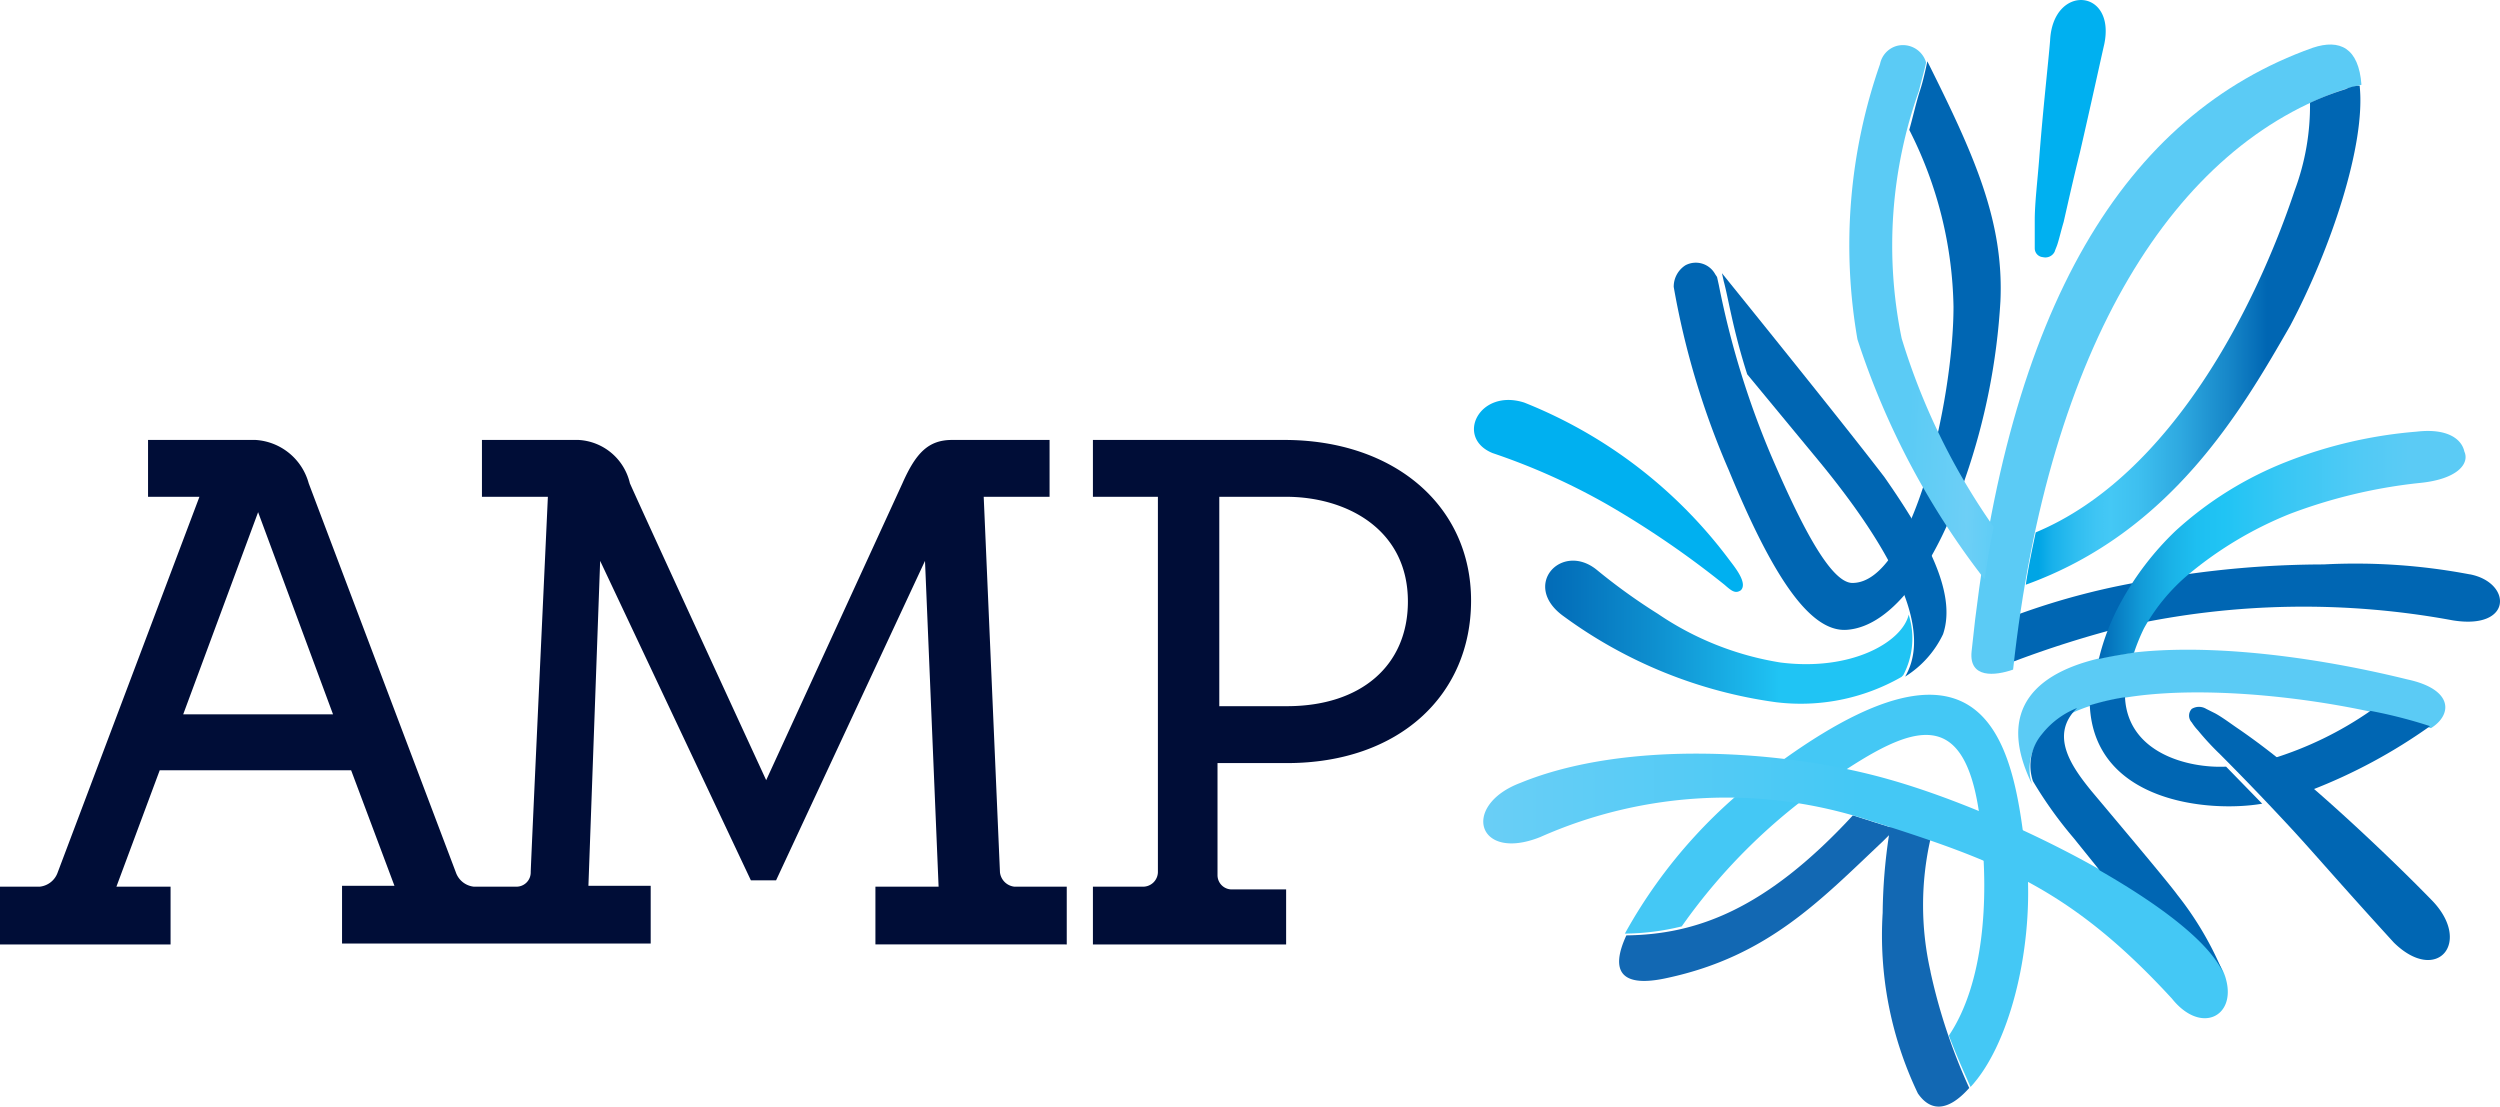 <svg xmlns="http://www.w3.org/2000/svg" xmlns:xlink="http://www.w3.org/1999/xlink" width="180" height="79.672" viewBox="0 0 180 79.672"><defs><linearGradient id="a" x1="0.817" y1="8.296" x2="0.444" y2="9.054" gradientUnits="objectBoundingBox"><stop offset="0" stop-color="#1268b3"/><stop offset="0.5" stop-color="#44c8f5"/><stop offset="1" stop-color="#5bcbf5"/></linearGradient><linearGradient id="b" x1="0.002" y1="17.27" x2="0.998" y2="17.27" gradientUnits="objectBoundingBox"><stop offset="0" stop-color="#0066b3"/><stop offset="0.12" stop-color="#0471bb"/><stop offset="0.34" stop-color="#0e8fcf"/><stop offset="0.63" stop-color="#1ebef0"/><stop offset="0.66" stop-color="#20c4f4"/><stop offset="1" stop-color="#20c4f4"/></linearGradient><linearGradient id="c" x1="-0.026" y1="6.108" x2="1.027" y2="6.899" gradientUnits="objectBoundingBox"><stop offset="0" stop-color="#0066b3"/><stop offset="0.1" stop-color="#0f7bc1"/><stop offset="0.33" stop-color="#2ca5dd"/><stop offset="0.5" stop-color="#3dbeef"/><stop offset="0.61" stop-color="#44c8f5"/><stop offset="0.68" stop-color="#40c3f1"/><stop offset="0.76" stop-color="#35b3e7"/><stop offset="0.86" stop-color="#2499d5"/><stop offset="0.96" stop-color="#0b76bd"/><stop offset="1" stop-color="#0066b3"/></linearGradient><linearGradient id="d" x1="-29.273" y1="27.342" x2="-28.281" y2="26.356" gradientUnits="objectBoundingBox"><stop offset="0" stop-color="#0066b3"/><stop offset="0.45" stop-color="#0066b3"/><stop offset="1" stop-color="#00b0f0"/></linearGradient><linearGradient id="e" x1="-75.342" y1="-86.917" x2="-74.319" y2="-86.054" gradientUnits="objectBoundingBox"><stop offset="0.18" stop-color="#0066b3"/><stop offset="0.35" stop-color="#006bb7"/><stop offset="0.56" stop-color="#007bc4"/><stop offset="0.8" stop-color="#0094d9"/><stop offset="1" stop-color="#00b0f0"/></linearGradient><linearGradient id="f" x1="0.181" y1="4.928" x2="1.387" y2="4.432" gradientUnits="objectBoundingBox"><stop offset="0.01" stop-color="#5bcbf5"/><stop offset="0.08" stop-color="#6dcff6"/><stop offset="0.17" stop-color="#3ec8f5"/><stop offset="0.21" stop-color="#20c4f4"/><stop offset="0.27" stop-color="#1dc2f4"/><stop offset="0.3" stop-color="#15bdf2"/><stop offset="0.33" stop-color="#07b3f0"/><stop offset="0.34" stop-color="#00aeef"/><stop offset="0.34" stop-color="#07b3f0"/><stop offset="0.36" stop-color="#15bdf2"/><stop offset="0.39" stop-color="#1dc2f4"/><stop offset="0.43" stop-color="#20c4f4"/><stop offset="0.5" stop-color="#19afe5"/><stop offset="0.65" stop-color="#0678bf"/><stop offset="0.7" stop-color="#0066b3"/><stop offset="1" stop-color="#0066b3"/></linearGradient><linearGradient id="g" x1="0.003" y1="24.271" x2="0.954" y2="25.216" gradientUnits="objectBoundingBox"><stop offset="0" stop-color="#0066b3"/><stop offset="0.3" stop-color="#0066b3"/><stop offset="0.4" stop-color="#0982c6"/><stop offset="0.55" stop-color="#16a6df"/><stop offset="0.67" stop-color="#1dbcee"/><stop offset="0.75" stop-color="#20c4f4"/></linearGradient><linearGradient id="h" x1="-0.107" y1="4.744" x2="0.942" y2="3.798" gradientUnits="objectBoundingBox"><stop offset="0" stop-color="#20c4f4"/><stop offset="0.3" stop-color="#48caf5"/><stop offset="0.55" stop-color="#63cef6"/><stop offset="0.7" stop-color="#6dcff6"/><stop offset="0.84" stop-color="#5bcbf5"/><stop offset="1" stop-color="#5bcbf5"/></linearGradient><linearGradient id="i" x1="1.7" y1="5.144" x2="-1.059" y2="4.732" gradientUnits="objectBoundingBox"><stop offset="0.01" stop-color="#00a5e5"/><stop offset="0.09" stop-color="#12b6ed"/><stop offset="0.17" stop-color="#20c4f4"/><stop offset="0.54" stop-color="#6dcff6"/><stop offset="0.69" stop-color="#5bcbf5"/><stop offset="1" stop-color="#5bcbf5"/></linearGradient><linearGradient id="j" x1="-0.001" y1="18.357" x2="1" y2="18.357" gradientUnits="objectBoundingBox"><stop offset="0" stop-color="#44c8f5"/><stop offset="0" stop-color="#5acbf5"/><stop offset="0" stop-color="#5bcbf5"/><stop offset="1" stop-color="#5bcbf5"/></linearGradient><linearGradient id="k" x1="0.373" y1="7.127" x2="0.791" y2="5.948" gradientUnits="objectBoundingBox"><stop offset="0" stop-color="#0066b3"/><stop offset="0.4" stop-color="#00a3e4"/><stop offset="1" stop-color="#44c8f5"/></linearGradient><linearGradient id="l" x1="-0.597" y1="12.718" x2="0.514" y2="12.718" gradientUnits="objectBoundingBox"><stop offset="0" stop-color="#008bd0"/><stop offset="0.16" stop-color="#2da7e0"/><stop offset="0.32" stop-color="#50bdec"/><stop offset="0.44" stop-color="#65caf3"/><stop offset="0.52" stop-color="#6dcff6"/><stop offset="1" stop-color="#44c8f5"/></linearGradient><linearGradient id="m" x1="0.1" y1="9.159" x2="1.033" y2="10.101" gradientUnits="objectBoundingBox"><stop offset="0" stop-color="#0066b3"/><stop offset="0.04" stop-color="#0b76bd"/><stop offset="0.14" stop-color="#2499d5"/><stop offset="0.24" stop-color="#35b3e7"/><stop offset="0.32" stop-color="#40c3f1"/><stop offset="0.39" stop-color="#44c8f5"/><stop offset="0.5" stop-color="#3dbeef"/><stop offset="0.67" stop-color="#2ca5dd"/><stop offset="0.9" stop-color="#0f7bc1"/><stop offset="1" stop-color="#0066b3"/></linearGradient><linearGradient id="n" x1="-4.911" y1="14.702" x2="-3.861" y2="15.351" gradientUnits="objectBoundingBox"><stop offset="0.19" stop-color="#0066b3"/><stop offset="0.36" stop-color="#006bb7"/><stop offset="0.57" stop-color="#007bc4"/><stop offset="0.8" stop-color="#0094d9"/><stop offset="1" stop-color="#00b0f0"/></linearGradient><linearGradient id="o" x1="-0.1" y1="22.074" x2="1.014" y2="23.127" gradientUnits="objectBoundingBox"><stop offset="0" stop-color="#0066b3"/><stop offset="0.12" stop-color="#107dc2"/><stop offset="0.38" stop-color="#38b7ea"/><stop offset="0.45" stop-color="#44c8f5"/><stop offset="0.65" stop-color="#42c7f5"/><stop offset="0.76" stop-color="#3ac4f4"/><stop offset="0.85" stop-color="#2cbff3"/><stop offset="0.93" stop-color="#19b8f1"/><stop offset="1" stop-color="#00aeef"/></linearGradient><linearGradient id="p" x1="0.206" y1="31.192" x2="0.764" y2="30.121" gradientUnits="objectBoundingBox"><stop offset="0.01" stop-color="#00b9f2"/><stop offset="0.03" stop-color="#0abbf2"/><stop offset="0.09" stop-color="#23c1f4"/><stop offset="0.15" stop-color="#36c5f4"/><stop offset="0.22" stop-color="#40c7f5"/><stop offset="0.3" stop-color="#44c8f5"/><stop offset="0.54" stop-color="#2ba3dc"/><stop offset="0.92" stop-color="#0066b3"/></linearGradient><linearGradient id="q" x1="1.001" y1="5.31" x2="-0.003" y2="5.31" gradientUnits="objectBoundingBox"><stop offset="0" stop-color="#0066b3"/><stop offset="0.29" stop-color="#0066b3"/><stop offset="0.4" stop-color="#1686c8"/><stop offset="0.55" stop-color="#2faae1"/><stop offset="0.67" stop-color="#3ec0f0"/><stop offset="0.75" stop-color="#44c8f5"/><stop offset="0.79" stop-color="#3fc5f4"/><stop offset="0.85" stop-color="#30bef0"/><stop offset="0.92" stop-color="#18b1eb"/><stop offset="0.96" stop-color="#00a5e5"/></linearGradient><linearGradient id="r" x1="-0.006" y1="11.027" x2="0.998" y2="11.027" gradientUnits="objectBoundingBox"><stop offset="0" stop-color="#0066b3"/><stop offset="0.05" stop-color="#077cc2"/><stop offset="0.12" stop-color="#129bd8"/><stop offset="0.2" stop-color="#1ab2e7"/><stop offset="0.27" stop-color="#1ebff1"/><stop offset="0.34" stop-color="#20c4f4"/><stop offset="0.5" stop-color="#38c7f4"/><stop offset="0.71" stop-color="#51caf5"/><stop offset="0.84" stop-color="#5bcbf5"/><stop offset="0.99" stop-color="#5bcbf5"/></linearGradient></defs><g transform="translate(-47 -192)"><g transform="translate(47 192)"><path d="M101.776,350.023H88.13v-4.159h4.549L91.7,322.407l-10.722,23H79.163l-10.852-23L67.466,345.8H71.95v4.159H49.727V345.8H53.5l-3.119-8.317H36.6l-3.119,8.382h3.9v4.159H25.1v-4.159h2.859a1.543,1.543,0,0,0,1.3-1.04l10.2-27.031h-3.7V313.7h7.733a4.236,4.236,0,0,1,3.834,3.119l10.592,28.006a1.543,1.543,0,0,0,1.3,1.04h3.054a1.026,1.026,0,0,0,1.04-1.04c0-.455,1.1-24.042,1.235-27.031H59.8V313.7h6.953a4.018,4.018,0,0,1,3.7,3.119c.975,2.209,9.812,21.378,9.812,21.378l9.812-21.378c.975-2.209,1.884-3.119,3.574-3.119h7.018v4.094H95.927l1.17,27.031a1.174,1.174,0,0,0,1.04,1.04h3.769v4.159ZM38.1,333.454H49.077L43.684,318.9l-5.393,14.555Zm79.73,16.57H103.79v-4.159h3.639a1.069,1.069,0,0,0,1.04-1.04V317.794H103.79V313.7h13.776c7.927,0,13.451,4.743,13.451,11.566s-5.2,11.7-13.256,11.7h-5v8.057a1.026,1.026,0,0,0,1.04,1.04h3.9v3.964Zm-5.068-17.155h5c5.328,0,8.707-2.924,8.707-7.538,0-5.2-4.419-7.538-8.772-7.538h-4.808v15.075Z" transform="translate(-25.1 -282.024)" fill="#000d37"/><path d="M549.217,366.541a21.544,21.544,0,0,1,0-9.552l-2.534-.845h-.39l-1.04-.325-1.625-.52c-6.3,6.823-11.306,8.577-16.31,8.642-1.17,2.534-.455,3.834,2.989,3.054,7.213-1.56,10.982-5.588,15.465-9.812l.455-.455a39.684,39.684,0,0,0-.455,5.588,26.331,26.331,0,0,0,2.534,13c.845,1.235,2.079,1.43,3.7-.39a40.971,40.971,0,0,1-2.794-8.382Z" transform="translate(-410.22 -296.593)" fill="url(#a)"/><path d="M544.3,334.757a5.659,5.659,0,0,0,.39-4.354c-.455,1.949-4.094,4.094-9.227,3.444a21.792,21.792,0,0,1-8.837-3.509,42.273,42.273,0,0,1-4.419-3.184c-2.534-2.014-5.458,1.17-2.339,3.379a33.526,33.526,0,0,0,15.27,6.173,14.606,14.606,0,0,0,9.032-1.819Z" transform="translate(-407.265 -286.146)" fill="url(#b)"/><path d="M549.9,309.085c-2.924-3.834-10.917-13.711-11.7-14.685l.13.585c.325,1.17.65,3.444,1.689,6.693l5.263,6.368c7.343,8.967,7.408,13.191,6.108,15.4a7.293,7.293,0,0,0,2.729-3.054C555.16,317.338,552.755,313.179,549.9,309.085Z" transform="translate(-414.22 -274.73)" fill="url(#c)"/><path d="M573.6,281.472v-2.014c0-1.235.195-2.794.325-4.484.26-3.444.65-6.823.78-8.447.195-4.094,4.743-3.769,3.9.26-.195.845-.975,4.419-1.754,7.8-.455,1.819-.845,3.574-1.17,5-.195.65-.325,1.235-.455,1.624-.065.195-.13.325-.195.52a.744.744,0,0,1-.845.39.635.635,0,0,1-.585-.65Z" transform="translate(-427.098 -263.606)" fill="url(#d)"/><path d="M529.644,322.215c.52-.52-.455-1.689-.845-2.209a34.2,34.2,0,0,0-14.75-11.306c-3.249-1.04-5,2.534-2.274,3.639a47.076,47.076,0,0,1,8.252,3.7,67,67,0,0,1,8.447,5.783C528.994,322.28,529.254,322.475,529.644,322.215Z" transform="translate(-404.304 -279.715)" fill="url(#e)"/><path d="M551.159,270.4s-.26,1.3-.52,2.079-.52,1.949-.78,2.859a29.078,29.078,0,0,1,3.184,12.736c0,6.823-2.989,19.884-7.278,19.884-1.625,0-3.834-4.484-5.848-9.162a62.407,62.407,0,0,1-3.769-12.281l-.13-.585-.13-.195a1.589,1.589,0,0,0-2.144-.65,1.828,1.828,0,0,0-.845,1.56,58.262,58.262,0,0,0,3.964,13.191c3.184,7.733,5.848,11.631,8.447,11.5,3.444-.195,6.628-5,8.577-10.917a47.149,47.149,0,0,0,2.534-12.736C556.682,281.9,554.538,277.158,551.159,270.4Z" transform="translate(-412.391 -265.986)" fill="url(#f)"/><path d="M603.974,327.581a43.961,43.961,0,0,0-10.527-.715,70.748,70.748,0,0,0-12.281,1.1,51.861,51.861,0,0,0-9.812,2.534c-.13,1.1-.325,2.274-.455,3.444a75,75,0,0,1,8.447-2.664,59.069,59.069,0,0,1,23.393-.39c4.354.715,4.289-2.729,1.235-3.314Z" transform="translate(-426.152 -286.227)" fill="url(#g)"/><path d="M569.582,313.545c-1.3.455-3.184.65-2.989-1.3,2.534-24.822,11.046-38.663,24.562-43.471,1.949-.65,3.314,0,3.509,2.664l-1.04.26C581.213,275.727,572.116,290.217,569.582,313.545Z" transform="translate(-424.639 -265.334)" fill="url(#h)"/><path d="M562.794,303.3a47.928,47.928,0,0,1-6.628-13.581,33.187,33.187,0,0,1,1.235-17.8c.195-.78.52-1.949.52-2.079a1.737,1.737,0,0,0-2.144-1.17,1.7,1.7,0,0,0-1.17,1.3,39.53,39.53,0,0,0-1.624,19.819,56.7,56.7,0,0,0,9.162,17.284c.195-1.3.39-2.6.65-3.769Z" transform="translate(-419.246 -265.354)" fill="url(#i)"/><path d="M573.414,342.8a3.519,3.519,0,0,0-.65,3.379c-5.328-10.852,11.761-11.306,27.031-7.538,3.314.715,3.249,2.534,1.689,3.509C594.662,339.751,577.247,337.542,573.414,342.8Z" transform="translate(-426.457 -289.721)" fill="url(#j)"/><path d="M553.167,351.791c.52,4.873.195,10.917-2.339,14.685.52,1.365,1.04,2.534,1.56,3.7,2.729-2.924,4.484-9.617,4.094-15.725-.845-7.213-1.754-19.169-17.544-7.862A36.456,36.456,0,0,0,527.5,359.134a17.671,17.671,0,0,0,4.094-.52,41.794,41.794,0,0,1,10.787-10.592c5.913-4.029,9.877-5.653,10.786,3.769Z" transform="translate(-410.509 -291.914)" fill="url(#k)"/><path d="M565.975,364.73c-1.1-4.549-15.27-11.891-24.3-14.425-7.538-2.144-18.909-2.859-26.512.26-4.289,1.624-3.119,5.718,1.43,3.9a33.024,33.024,0,0,1,23.782-1.17c8.967,2.859,14.3,4.743,21.7,12.8C564.155,368.693,566.69,367.394,565.975,364.73Z" transform="translate(-405.697 -294.196)" fill="url(#l)"/><path d="M576.228,352.757l1.884,2.339c4.419,2.534,7.927,5.2,8.9,7.408a23.472,23.472,0,0,0-3.314-5.653c-.65-.91-5.263-6.368-6.238-7.538-1.365-1.689-2.989-3.964-.975-5.913a6.053,6.053,0,0,0-2.534,1.884,3.519,3.519,0,0,0-.65,3.379A29.434,29.434,0,0,0,576.228,352.757Z" transform="translate(-426.931 -292.425)" fill="url(#m)"/><path d="M591.935,343.421l.65.325c.585.325,1.17.78,1.754,1.17a49.649,49.649,0,0,1,5,3.964c2.729,2.339,6.238,5.653,8.772,8.252,3.054,3.054.455,6.173-2.664,3.119-4.094-4.484-5.848-6.563-7.538-8.382s-3.314-3.509-5-5.2a19.2,19.2,0,0,1-1.56-1.689,3.575,3.575,0,0,1-.455-.585.707.707,0,0,1,0-.975A1,1,0,0,1,591.935,343.421Z" transform="translate(-433.086 -292.381)" fill="url(#n)"/><path d="M589.512,346.8c-2.729.13-7.083-.975-7.278-5a17.83,17.83,0,0,0-2.534.585c.325,7.018,8.642,7.733,12.411,7.083Z" transform="translate(-429.234 -291.602)" fill="url(#o)"/><path d="M602.5,348.823l.195.195a38.986,38.986,0,0,0,8.577-4.614,34.667,34.667,0,0,0-4.289-1.1,25.574,25.574,0,0,1-7.083,3.444c.91.715,1.754,1.43,2.6,2.079Z" transform="translate(-436.308 -292.121)" fill="url(#p)"/><path d="M596.642,273.1a2.725,2.725,0,0,0-1.04.26,20.285,20.285,0,0,0-2.534.975,17.416,17.416,0,0,1-1.1,6.3c-2.729,8.187-8.837,20.533-18.649,24.627-.26,1.235-.52,2.469-.715,3.769,10.462-3.769,15.53-12.541,19.039-18.649C594.563,284.861,597.1,277.324,596.642,273.1Z" transform="translate(-426.748 -266.931)" fill="url(#q)"/><path d="M607.017,313.5c-.195-.91-1.235-1.689-3.444-1.43a32.76,32.76,0,0,0-9.292,2.144,25.829,25.829,0,0,0-8.057,5,21.1,21.1,0,0,0-3.9,5.068,16.267,16.267,0,0,0-1.624,4.159c.845-.195,1.689-.325,2.534-.455a14.135,14.135,0,0,1,.715-1.754,13.875,13.875,0,0,1,2.989-3.7,27.14,27.14,0,0,1,7.538-4.549,37.485,37.485,0,0,1,9.227-2.209C606.562,315.517,607.406,314.347,607.017,313.5Z" transform="translate(-429.584 -280.991)" fill="url(#r)"/></g></g></svg>